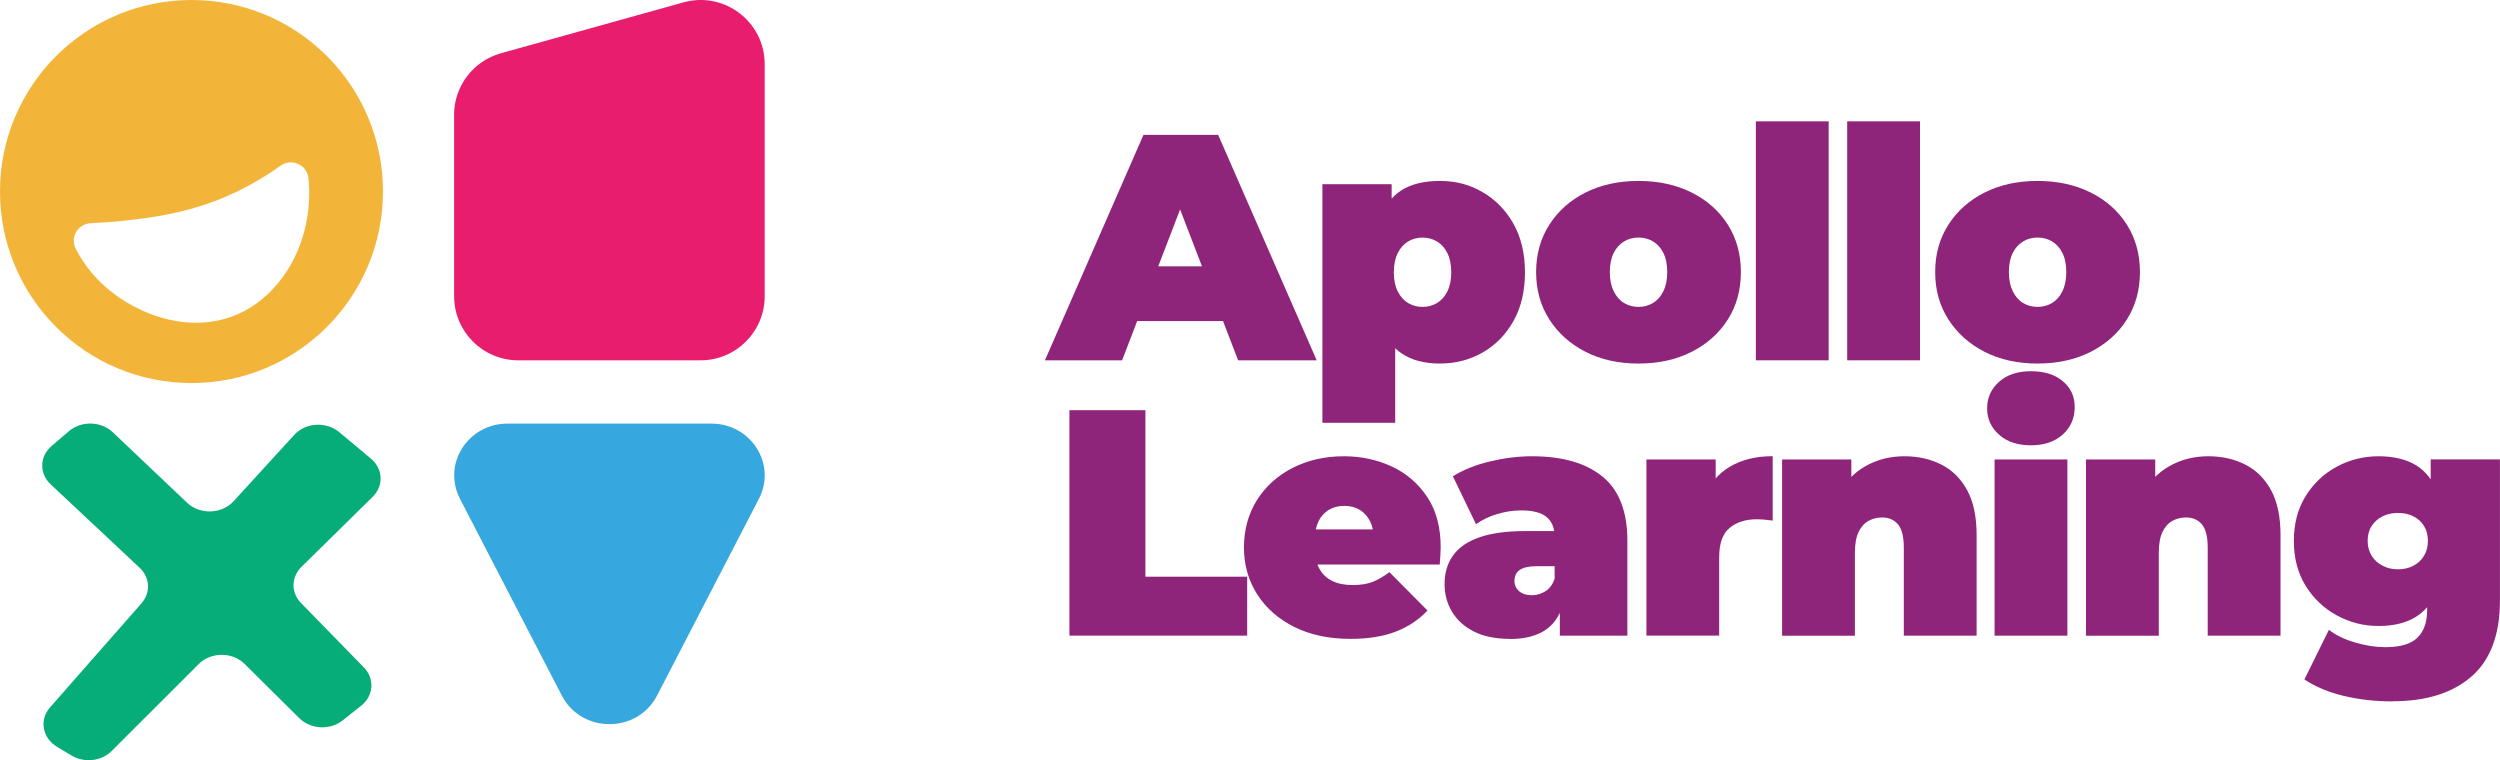 <svg xmlns="http://www.w3.org/2000/svg" id="Layer_2" data-name="Layer 2" viewBox="0 0 385.91 117.35"><defs><style>      .cls-1 {        fill: #e91d6d;      }      .cls-1, .cls-2, .cls-3, .cls-4, .cls-5 {        stroke-width: 0px;      }      .cls-2 {        fill: #37a7df;      }      .cls-3 {        fill: #8f257b;      }      .cls-4 {        fill: #f2b539;      }      .cls-5 {        fill: #07ad78;      }    </style></defs><g id="Layer_1-2" data-name="Layer 1"><g><path class="cls-4" d="M29.56,0C13.23,0,0,13.23,0,29.56s13.23,29.57,29.56,29.57,29.56-13.24,29.56-29.57S45.89,0,29.56,0ZM36.02,48.78c-7.39,2.84-15.9-.51-20.82-5.52-1.57-1.61-2.7-3.3-3.51-4.85-.92-1.77.34-3.88,2.33-3.96,1.53-.06,3.23-.18,5.07-.38,2.68-.29,7.24-.78,12.07-2.33,2.9-.93,7.28-2.69,12.16-6.17,1.71-1.22,4.1-.13,4.3,1.96.93,9.64-4.12,18.37-11.6,21.25Z"></path><path class="cls-1" d="M70.1,17.75v27.98c0,5.46,4.43,9.89,9.89,9.89h28.16c5.46,0,9.89-4.43,9.89-9.89V9.9c0-6.55-6.24-11.29-12.55-9.53l-28.16,7.85c-4.28,1.19-7.24,5.09-7.24,9.53Z"></path><path class="cls-2" d="M70.99,76.97l15.74,30.41c3.04,5.87,11.65,5.87,14.69,0l15.74-30.41c2.75-5.31-1.22-11.58-7.34-11.58h-31.48c-6.12,0-10.09,6.27-7.34,11.58Z"></path><path class="cls-5" d="M7.84,74.78l13.71,12.86c1.61,1.51,1.74,3.84.29,5.49l-14.12,16.07c-1.69,1.92-1.19,4.71,1.08,6.08l2.23,1.34c1.97,1.19,4.63.89,6.21-.69l13.44-13.43c1.88-1.88,5.19-1.89,7.08-.01l8.45,8.38c1.75,1.73,4.74,1.88,6.69.33l2.85-2.26c1.93-1.53,2.12-4.16.43-5.9l-9.71-9.95c-1.57-1.61-1.54-4,.06-5.58l11-10.82c1.73-1.7,1.61-4.32-.27-5.89l-4.89-4.09c-2.01-1.68-5.2-1.49-6.94.41l-9.39,10.27c-1.81,1.98-5.18,2.09-7.15.22l-11.5-10.9c-1.81-1.71-4.85-1.78-6.75-.15l-2.67,2.28c-1.88,1.6-1.94,4.25-.15,5.93Z"></path></g><g><path class="cls-3" d="M161.3,55.62l15.21-34.8h11.53l15.21,34.8h-12.13l-11.24-29.23h4.57l-11.24,29.23h-11.93ZM170.35,49.56l2.98-8.45h16.01l2.98,8.45h-21.98Z"></path><path class="cls-3" d="M204.13,65.27V28.43h10.69v3.68l.05,9.94.5,9.94v13.27h-11.24ZM222.27,56.12c-2.35,0-4.3-.5-5.84-1.52-1.54-1.01-2.68-2.55-3.41-4.62-.73-2.07-1.09-4.71-1.09-7.93s.34-5.96,1.02-8.03c.68-2.07,1.78-3.6,3.31-4.6,1.52-.99,3.53-1.49,6.02-1.49s4.57.57,6.56,1.72,3.58,2.77,4.77,4.87c1.19,2.11,1.79,4.62,1.79,7.53s-.6,5.43-1.79,7.53c-1.19,2.1-2.78,3.72-4.77,4.85-1.99,1.13-4.18,1.69-6.56,1.69ZM219.59,47.37c.83,0,1.57-.2,2.24-.6.66-.4,1.19-.99,1.59-1.79.4-.8.6-1.77.6-2.93s-.2-2.19-.6-2.98c-.4-.8-.93-1.39-1.59-1.79-.66-.4-1.41-.6-2.24-.6s-1.57.2-2.24.6c-.66.4-1.19.99-1.59,1.79-.4.8-.6,1.79-.6,2.98s.2,2.14.6,2.93c.4.8.93,1.39,1.59,1.79.66.4,1.41.6,2.24.6Z"></path><path class="cls-3" d="M252.93,56.12c-3.08,0-5.81-.6-8.18-1.81-2.37-1.21-4.23-2.88-5.59-5-1.36-2.12-2.04-4.56-2.04-7.31s.68-5.19,2.04-7.31c1.36-2.12,3.22-3.78,5.59-4.97,2.37-1.19,5.1-1.79,8.18-1.79s5.82.6,8.2,1.79,4.25,2.85,5.59,4.97c1.34,2.12,2.01,4.56,2.01,7.31s-.67,5.19-2.01,7.31c-1.34,2.12-3.21,3.79-5.59,5-2.39,1.21-5.12,1.81-8.2,1.81ZM252.93,47.37c.83,0,1.57-.2,2.24-.6.66-.4,1.19-1,1.59-1.81.4-.81.6-1.8.6-2.96s-.2-2.18-.6-2.96c-.4-.78-.93-1.37-1.59-1.77-.66-.4-1.41-.6-2.24-.6s-1.58.2-2.24.6c-.66.4-1.19.99-1.59,1.77-.4.78-.6,1.77-.6,2.96s.2,2.15.6,2.96c.4.81.93,1.42,1.59,1.81.66.4,1.41.6,2.24.6Z"></path><path class="cls-3" d="M271.04,55.62V18.73h11.24v36.89h-11.24Z"></path><path class="cls-3" d="M285.14,55.62V18.73h11.24v36.89h-11.24Z"></path><path class="cls-3" d="M314.53,56.12c-3.08,0-5.81-.6-8.18-1.81-2.37-1.21-4.23-2.88-5.59-5-1.36-2.12-2.04-4.56-2.04-7.31s.68-5.19,2.04-7.31c1.36-2.12,3.22-3.78,5.59-4.97,2.37-1.19,5.1-1.79,8.18-1.79s5.82.6,8.2,1.79,4.25,2.85,5.59,4.97c1.34,2.12,2.01,4.56,2.01,7.31s-.67,5.19-2.01,7.31c-1.34,2.12-3.21,3.79-5.59,5-2.39,1.21-5.12,1.81-8.2,1.81ZM314.53,47.37c.83,0,1.57-.2,2.24-.6.66-.4,1.19-1,1.59-1.81.4-.81.6-1.8.6-2.96s-.2-2.18-.6-2.96c-.4-.78-.93-1.37-1.59-1.77-.66-.4-1.41-.6-2.24-.6s-1.58.2-2.24.6c-.66.4-1.19.99-1.59,1.77-.4.78-.6,1.77-.6,2.96s.2,2.15.6,2.96c.4.81.93,1.42,1.59,1.81.66.4,1.41.6,2.24.6Z"></path><path class="cls-3" d="M165.08,98.12v-34.8h11.73v25.7h15.71v9.1h-27.44Z"></path><path class="cls-3" d="M208.48,98.62c-3.31,0-6.21-.61-8.68-1.84-2.47-1.23-4.38-2.91-5.74-5.05-1.36-2.14-2.04-4.55-2.04-7.23s.67-5.19,2.01-7.31c1.34-2.12,3.18-3.78,5.52-4.97,2.34-1.19,4.96-1.79,7.88-1.79,2.69,0,5.16.53,7.43,1.59,2.27,1.06,4.09,2.64,5.47,4.72,1.38,2.09,2.06,4.67,2.06,7.76,0,.4-.02.84-.05,1.32-.03.48-.07.92-.1,1.32h-20.93v-5.42h14.97l-4.23,1.44c0-1.06-.19-1.96-.57-2.71-.38-.75-.9-1.33-1.57-1.74-.66-.41-1.46-.62-2.39-.62s-1.73.21-2.41.62c-.68.42-1.2.99-1.57,1.74-.37.75-.55,1.65-.55,2.71v1.69c0,1.16.23,2.16.7,2.98.46.83,1.13,1.45,1.99,1.86.86.42,1.91.62,3.13.62s2.29-.17,3.11-.5c.81-.33,1.67-.83,2.56-1.49l5.87,5.92c-1.33,1.43-2.96,2.51-4.9,3.26-1.94.75-4.27,1.12-6.99,1.12Z"></path><path class="cls-3" d="M233.08,98.62c-2.22,0-4.08-.38-5.57-1.14-1.49-.76-2.62-1.78-3.38-3.06-.76-1.28-1.14-2.69-1.14-4.25,0-1.76.45-3.25,1.34-4.47.9-1.23,2.26-2.15,4.1-2.78,1.84-.63,4.17-.94,6.99-.94h5.67v5.42h-3.88c-1.19,0-2.06.19-2.61.57-.55.38-.82.95-.82,1.72,0,.63.24,1.15.72,1.57.48.41,1.13.62,1.96.62.76,0,1.47-.21,2.11-.62.65-.41,1.12-1.07,1.42-1.96l1.44,3.33c-.43,2.02-1.34,3.53-2.73,4.52-1.39.99-3.27,1.49-5.62,1.49ZM240.78,98.12v-4.82l-.8-1.29v-9.15c0-1.33-.41-2.34-1.22-3.03-.81-.7-2.13-1.04-3.95-1.04-1.23,0-2.47.19-3.73.57-1.26.38-2.34.9-3.23,1.57l-3.58-7.41c1.59-.99,3.5-1.76,5.72-2.29,2.22-.53,4.39-.8,6.51-.8,4.67,0,8.29,1.04,10.86,3.13,2.57,2.09,3.85,5.4,3.85,9.94v14.62h-10.44Z"></path><path class="cls-3" d="M254.15,98.12v-27.2h10.69v8.2l-1.74-2.34c.83-2.12,2.15-3.71,3.98-4.77,1.82-1.06,4.01-1.59,6.56-1.59v9.94c-.5-.07-.94-.12-1.32-.15-.38-.03-.77-.05-1.17-.05-1.69,0-3.07.44-4.15,1.32-1.08.88-1.62,2.4-1.62,4.55v12.08h-11.24Z"></path><path class="cls-3" d="M275.09,98.12v-27.2h10.69v7.96l-2.14-2.29c1.06-2.05,2.49-3.6,4.3-4.62,1.81-1.03,3.82-1.54,6.04-1.54,2.09,0,3.98.42,5.67,1.27s3.02,2.16,4,3.95,1.47,4.11,1.47,6.96v15.51h-11.24v-13.57c0-1.69-.3-2.89-.89-3.6-.6-.71-1.41-1.07-2.44-1.07-.76,0-1.47.17-2.11.52s-1.16.92-1.54,1.72c-.38.8-.57,1.87-.57,3.23v12.78h-11.24Z"></path><path class="cls-3" d="M313.5,68.74c-2.06,0-3.7-.55-4.92-1.64-1.23-1.09-1.84-2.45-1.84-4.08s.61-2.98,1.84-4.08,2.87-1.64,4.92-1.64,3.7.51,4.92,1.54c1.23,1.03,1.84,2.35,1.84,3.98,0,1.72-.61,3.14-1.84,4.25-1.23,1.11-2.87,1.67-4.92,1.67ZM307.89,98.12v-27.2h11.24v27.2h-11.24Z"></path><path class="cls-3" d="M322,98.12v-27.2h10.69v7.96l-2.14-2.29c1.06-2.05,2.49-3.6,4.3-4.62,1.81-1.03,3.82-1.54,6.04-1.54,2.09,0,3.98.42,5.67,1.27s3.02,2.16,4,3.95,1.47,4.11,1.47,6.96v15.51h-11.24v-13.57c0-1.69-.3-2.89-.89-3.6-.6-.71-1.41-1.07-2.44-1.07-.76,0-1.47.17-2.11.52s-1.16.92-1.54,1.72c-.38.8-.57,1.87-.57,3.23v12.78h-11.24Z"></path><path class="cls-3" d="M367.16,96.63c-2.29,0-4.42-.54-6.41-1.62-1.99-1.08-3.6-2.59-4.82-4.55-1.23-1.96-1.84-4.28-1.84-6.96s.61-5,1.84-6.96c1.23-1.96,2.83-3.46,4.82-4.52,1.99-1.06,4.13-1.59,6.41-1.59s4.28.46,5.79,1.39c1.51.93,2.63,2.36,3.36,4.3.73,1.94,1.09,4.4,1.09,7.38s-.37,5.44-1.09,7.38c-.73,1.94-1.85,3.38-3.36,4.33-1.51.94-3.44,1.42-5.79,1.42ZM369.35,108.27c-2.68,0-5.2-.28-7.56-.85-2.35-.56-4.38-1.41-6.07-2.54l3.78-7.66c1.06.83,2.41,1.48,4.05,1.96,1.64.48,3.19.72,4.65.72,2.32,0,3.98-.49,4.97-1.47.99-.98,1.49-2.38,1.49-4.2v-2.29l.5-8.45.05-8.45v-4.13h10.69v21.78c0,5.27-1.46,9.18-4.38,11.73-2.92,2.55-6.98,3.83-12.18,3.83ZM370.15,87.88c.89,0,1.69-.18,2.39-.55.7-.36,1.24-.88,1.64-1.54.4-.66.6-1.42.6-2.29s-.2-1.67-.6-2.31c-.4-.65-.94-1.14-1.64-1.49-.7-.35-1.49-.52-2.39-.52s-1.65.17-2.36.52c-.71.35-1.28.85-1.69,1.49-.42.65-.62,1.42-.62,2.31s.21,1.62.62,2.29c.41.66.98,1.18,1.69,1.54.71.37,1.5.55,2.36.55Z"></path></g></g></svg>